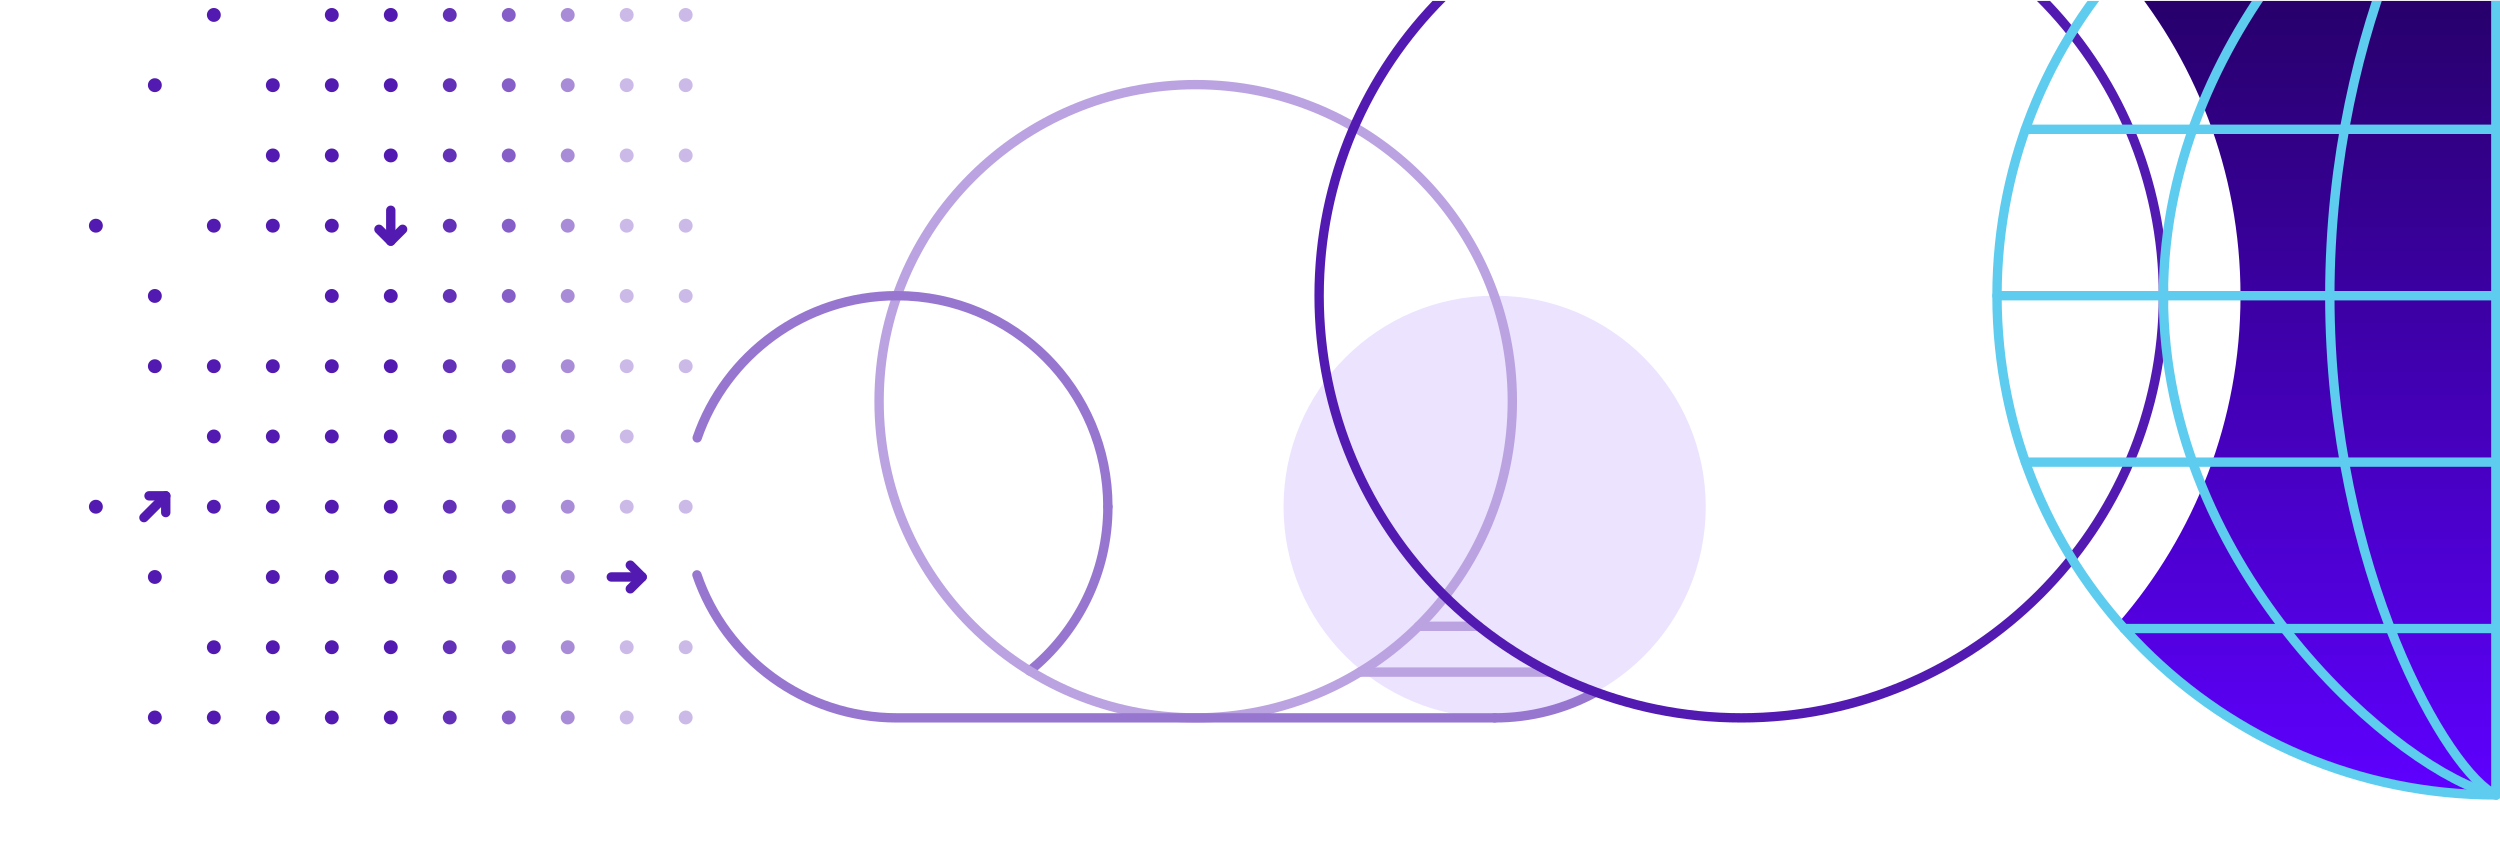 <?xml version="1.0" encoding="utf-8"?>
<svg xmlns="http://www.w3.org/2000/svg" width="1600" height="551" viewBox="0 0 1600 551" fill="none">
<g clip-path="url(#clip0_8310_91406)">
<path d="M956.575 459.446C1031.19 459.446 1091.67 398.96 1091.67 324.346C1091.67 249.732 1031.19 189.246 956.575 189.246C881.961 189.246 821.475 249.732 821.475 324.346C821.475 398.96 881.961 459.446 956.575 459.446Z" fill="#ECE3FF"/>
<path d="M956.575 459.435C979.895 459.435 1001.82 453.525 1020.96 443.125" stroke="#9776D0" stroke-width="6" stroke-linecap="round" stroke-linejoin="round"/>
<path d="M907.805 400.824H946.365" stroke="#BAA3E0" stroke-width="6" stroke-linecap="round" stroke-linejoin="round"/>
<path d="M870.285 430.137H991.915" stroke="#BAA3E0" stroke-width="6" stroke-linecap="round" stroke-linejoin="round"/>
<path d="M658.955 429.346C689.515 404.576 709.045 366.736 709.045 324.336" stroke="#9776D0" stroke-width="6" stroke-linecap="round" stroke-linejoin="round"/>
<path d="M765.255 459.436C877.17 459.436 967.895 368.711 967.895 256.796C967.895 144.881 877.17 54.156 765.255 54.156C653.34 54.156 562.615 144.881 562.615 256.796C562.615 368.711 653.34 459.436 765.255 459.436Z" stroke="#BAA3E0" stroke-width="6" stroke-linecap="round" stroke-linejoin="round"/>
<path d="M446.035 367.926C464.165 421.156 514.585 459.436 573.945 459.436H956.575" stroke="#9776D0" stroke-width="6" stroke-linecap="round" stroke-linejoin="round"/>
<path d="M709.035 324.346C709.035 249.736 648.555 189.246 573.935 189.246C514.765 189.246 464.485 227.286 446.205 280.236" stroke="#9776D0" stroke-width="6" stroke-linecap="round" stroke-linejoin="round"/>
<path d="M1114.42 459.435C1263.65 459.435 1384.61 338.466 1384.61 189.245C1384.61 40.023 1263.65 -80.945 1114.42 -80.945C965.203 -80.945 844.235 40.023 844.235 189.245C844.235 338.466 965.203 459.435 1114.42 459.435Z" stroke="#521AB1" stroke-width="6" stroke-linecap="round" stroke-linejoin="round"/>
<path d="M1917.09 189.256C1917.09 277.486 1881.33 357.356 1823.51 415.176C1765.69 472.996 1685.82 508.756 1597.59 508.756C1501.1 508.756 1414.59 465.986 1356.01 398.366C1404.55 342.336 1433.92 269.216 1433.92 189.256C1433.92 109.296 1404.55 36.186 1356.01 -19.844C1361.02 -25.634 1366.23 -31.254 1371.65 -36.674C1429.47 -94.494 1509.35 -130.254 1597.58 -130.254C1685.81 -130.254 1765.68 -94.494 1823.5 -36.674C1881.32 21.156 1917.08 101.026 1917.08 189.256H1917.09Z" fill="url(#paint0_linear_8310_91406)"/>
<path d="M1597.58 82.746H1296.27" stroke="#5DCCEE" stroke-width="6" stroke-linecap="round" stroke-linejoin="round"/>
<path d="M1597.58 189.246H1278.08" stroke="#5DCCEE" stroke-width="6" stroke-linecap="round" stroke-linejoin="round"/>
<path d="M1597.58 295.758H1296.27" stroke="#5DCCEE" stroke-width="6" stroke-linecap="round" stroke-linejoin="round"/>
<path d="M1597.58 402.258H1359.44" stroke="#5DCCEE" stroke-width="6" stroke-linecap="round" stroke-linejoin="round"/>
<path d="M1597.58 508.758C1421.12 508.758 1278.08 365.708 1278.08 189.258C1278.08 12.798 1421.13 -130.242 1597.58 -130.242V508.758Z" stroke="#5DCCEE" stroke-width="6" stroke-linecap="round" stroke-linejoin="round"/>
<path d="M1597.58 508.758C1537.25 495.758 1384.58 365.708 1384.58 189.258C1384.58 12.798 1538.71 -118.732 1597.58 -130.242V508.758Z" stroke="#5DCCEE" stroke-width="6" stroke-linecap="round" stroke-linejoin="round"/>
<path d="M1597.58 508.758C1567.41 495.758 1491.08 365.708 1491.08 189.258C1491.08 12.798 1568.15 -118.732 1597.58 -130.242V508.758Z" stroke="#5DCCEE" stroke-width="6" stroke-linecap="round" stroke-linejoin="round"/>
<path d="M216.465 457.484C216.345 457.214 216.215 456.964 216.055 456.714C215.895 456.474 215.705 456.244 215.505 456.034C215.305 455.824 215.065 455.644 214.825 455.484C214.585 455.324 214.325 455.184 214.055 455.074C213.775 454.954 213.505 454.874 213.215 454.814C211.775 454.524 210.235 455.004 209.205 456.034C208.375 456.864 207.895 458.014 207.895 459.174C207.895 459.464 207.925 459.764 207.985 460.044C208.035 460.334 208.125 460.614 208.245 460.884C208.355 461.154 208.495 461.404 208.655 461.644C208.815 461.894 209.005 462.114 209.205 462.324C210.035 463.154 211.185 463.634 212.345 463.634C212.635 463.634 212.935 463.594 213.215 463.544C213.495 463.484 213.775 463.404 214.055 463.284C214.325 463.174 214.575 463.034 214.825 462.874C215.065 462.714 215.295 462.524 215.505 462.324C215.705 462.114 215.895 461.894 216.055 461.644C216.215 461.404 216.345 461.144 216.465 460.884C216.575 460.614 216.665 460.334 216.715 460.044C216.775 459.754 216.805 459.464 216.805 459.174C216.805 458.884 216.775 458.594 216.715 458.314C216.665 458.034 216.575 457.744 216.465 457.474V457.484Z" fill="#521AB1"/>
<path d="M212.355 193.857C214.812 193.857 216.805 191.865 216.805 189.407C216.805 186.949 214.812 184.957 212.355 184.957C209.897 184.957 207.905 186.949 207.905 189.407C207.905 191.865 209.897 193.857 212.355 193.857Z" fill="#521AB1"/>
<path d="M212.355 283.787C214.812 283.787 216.805 281.794 216.805 279.337C216.805 276.879 214.812 274.887 212.355 274.887C209.897 274.887 207.905 276.879 207.905 279.337C207.905 281.794 209.897 283.787 212.355 283.787Z" fill="#521AB1"/>
<path d="M174.605 283.787C177.062 283.787 179.055 281.794 179.055 279.337C179.055 276.879 177.062 274.887 174.605 274.887C172.147 274.887 170.155 276.879 170.155 279.337C170.155 281.794 172.147 283.787 174.605 283.787Z" fill="#521AB1"/>
<path d="M212.355 238.826C214.812 238.826 216.805 236.833 216.805 234.376C216.805 231.918 214.812 229.926 212.355 229.926C209.897 229.926 207.905 231.918 207.905 234.376C207.905 236.833 209.897 238.826 212.355 238.826Z" fill="#521AB1"/>
<path d="M212.355 319.848C209.895 319.848 207.905 321.838 207.905 324.308C207.905 326.778 209.895 328.758 212.355 328.758C214.815 328.758 216.805 326.768 216.805 324.308C216.805 321.848 214.815 319.848 212.355 319.848Z" fill="#521AB1"/>
<path d="M212.355 373.716C214.812 373.716 216.805 371.724 216.805 369.266C216.805 366.809 214.812 364.816 212.355 364.816C209.897 364.816 207.905 366.809 207.905 369.266C207.905 371.724 209.897 373.716 212.355 373.716Z" fill="#521AB1"/>
<path d="M212.355 418.677C214.812 418.677 216.805 416.685 216.805 414.227C216.805 411.77 214.812 409.777 212.355 409.777C209.897 409.777 207.905 411.77 207.905 414.227C207.905 416.685 209.897 418.677 212.355 418.677Z" fill="#521AB1"/>
<path d="M212.355 58.966C214.812 58.966 216.805 56.974 216.805 54.516C216.805 52.059 214.812 50.066 212.355 50.066C209.897 50.066 207.905 52.059 207.905 54.516C207.905 56.974 209.897 58.966 212.355 58.966Z" fill="#521AB1"/>
<path d="M212.355 103.935C214.812 103.935 216.805 101.943 216.805 99.485C216.805 97.028 214.812 95.035 212.355 95.035C209.897 95.035 207.905 97.028 207.905 99.485C207.905 101.943 209.897 103.935 212.355 103.935Z" fill="#521AB1"/>
<path d="M212.355 148.896C214.812 148.896 216.805 146.904 216.805 144.446C216.805 141.988 214.812 139.996 212.355 139.996C209.897 139.996 207.905 141.988 207.905 144.446C207.905 146.904 209.897 148.896 212.355 148.896Z" fill="#521AB1"/>
<path d="M216.465 7.845C216.345 7.575 216.215 7.325 216.055 7.085C215.895 6.835 215.705 6.615 215.505 6.405C214.475 5.375 212.935 4.895 211.495 5.185C211.215 5.245 210.925 5.325 210.655 5.445C210.385 5.555 210.135 5.695 209.885 5.855C209.635 6.015 209.415 6.205 209.205 6.405C209.005 6.615 208.815 6.835 208.655 7.085C208.495 7.325 208.355 7.585 208.245 7.845C208.125 8.115 208.045 8.395 207.985 8.685C207.935 8.975 207.895 9.265 207.895 9.545C207.895 9.825 207.935 10.135 207.985 10.415C208.035 10.695 208.125 10.985 208.245 11.255C208.355 11.525 208.495 11.775 208.655 12.025C208.815 12.265 209.005 12.495 209.205 12.705C210.035 13.535 211.185 14.015 212.345 14.015C213.505 14.015 214.665 13.535 215.495 12.705C215.695 12.505 215.885 12.265 216.045 12.025C216.205 11.785 216.335 11.525 216.455 11.255C216.565 10.985 216.655 10.705 216.715 10.415C216.765 10.125 216.795 9.835 216.795 9.545C216.795 9.255 216.765 8.965 216.715 8.685C216.655 8.395 216.565 8.115 216.455 7.845H216.465Z" fill="#521AB1"/>
<path d="M254.215 457.487C254.095 457.217 253.965 456.967 253.805 456.717C253.645 456.477 253.455 456.247 253.255 456.037C253.055 455.827 252.815 455.647 252.575 455.487C252.335 455.327 252.075 455.187 251.805 455.077C251.535 454.957 251.265 454.877 250.975 454.817C250.395 454.697 249.805 454.697 249.245 454.817C248.955 454.877 248.675 454.957 248.405 455.077C248.135 455.187 247.885 455.327 247.635 455.487C247.385 455.647 247.165 455.837 246.955 456.037C246.755 456.237 246.565 456.477 246.395 456.717C246.235 456.957 246.105 457.217 245.995 457.487C245.875 457.757 245.795 458.037 245.735 458.327C245.685 458.617 245.645 458.907 245.645 459.187C245.645 459.467 245.685 459.777 245.735 460.057C245.785 460.347 245.875 460.627 245.995 460.897C246.105 461.167 246.235 461.417 246.395 461.657C246.565 461.907 246.755 462.127 246.955 462.337C247.155 462.537 247.385 462.727 247.635 462.887C247.875 463.047 248.135 463.187 248.405 463.297C248.675 463.417 248.955 463.497 249.245 463.557C249.525 463.607 249.825 463.647 250.105 463.647C250.385 463.647 250.695 463.607 250.975 463.557C251.265 463.497 251.535 463.417 251.805 463.297C252.085 463.187 252.335 463.047 252.575 462.887C252.815 462.727 253.045 462.537 253.255 462.337C253.455 462.127 253.645 461.907 253.805 461.657C253.965 461.417 254.095 461.157 254.215 460.897C254.325 460.627 254.415 460.347 254.475 460.057C254.525 459.767 254.555 459.477 254.555 459.187C254.555 458.897 254.525 458.607 254.475 458.327C254.415 458.047 254.325 457.757 254.215 457.487V457.487Z" fill="#521AB1"/>
<path d="M250.095 58.966C252.552 58.966 254.545 56.974 254.545 54.516C254.545 52.059 252.552 50.066 250.095 50.066C247.637 50.066 245.645 52.059 245.645 54.516C245.645 56.974 247.637 58.966 250.095 58.966Z" fill="#521AB1"/>
<path d="M250.095 373.716C252.552 373.716 254.545 371.724 254.545 369.266C254.545 366.809 252.552 364.816 250.095 364.816C247.637 364.816 245.645 366.809 245.645 369.266C245.645 371.724 247.637 373.716 250.095 373.716Z" fill="#521AB1"/>
<path d="M250.095 418.677C252.552 418.677 254.545 416.685 254.545 414.227C254.545 411.77 252.552 409.777 250.095 409.777C247.637 409.777 245.645 411.77 245.645 414.227C245.645 416.685 247.637 418.677 250.095 418.677Z" fill="#521AB1"/>
<path d="M250.095 193.857C252.552 193.857 254.545 191.865 254.545 189.407C254.545 186.949 252.552 184.957 250.095 184.957C247.637 184.957 245.645 186.949 245.645 189.407C245.645 191.865 247.637 193.857 250.095 193.857Z" fill="#521AB1"/>
<path d="M250.095 103.935C252.552 103.935 254.545 101.943 254.545 99.485C254.545 97.028 252.552 95.035 250.095 95.035C247.637 95.035 245.645 97.028 245.645 99.485C245.645 101.943 247.637 103.935 250.095 103.935Z" fill="#521AB1"/>
<path d="M250.095 238.826C252.552 238.826 254.545 236.833 254.545 234.376C254.545 231.918 252.552 229.926 250.095 229.926C247.637 229.926 245.645 231.918 245.645 234.376C245.645 236.833 247.637 238.826 250.095 238.826Z" fill="#521AB1"/>
<path d="M250.095 319.848C247.635 319.848 245.645 321.838 245.645 324.308C245.645 326.778 247.635 328.758 250.095 328.758C252.555 328.758 254.545 326.768 254.545 324.308C254.545 321.848 252.555 319.848 250.095 319.848Z" fill="#521AB1"/>
<path d="M250.095 283.787C252.552 283.787 254.545 281.794 254.545 279.337C254.545 276.879 252.552 274.887 250.095 274.887C247.637 274.887 245.645 276.879 245.645 279.337C245.645 281.794 247.637 283.787 250.095 283.787Z" fill="#521AB1"/>
<path d="M250.095 5.098C248.925 5.098 247.785 5.578 246.955 6.408C246.755 6.618 246.565 6.838 246.395 7.088C246.245 7.328 246.105 7.588 245.995 7.848C245.875 8.118 245.795 8.398 245.735 8.688C245.685 8.978 245.645 9.268 245.645 9.548C245.645 9.828 245.685 10.138 245.735 10.418C245.795 10.698 245.875 10.988 245.995 11.258C246.105 11.528 246.245 11.778 246.395 12.028C246.565 12.268 246.755 12.498 246.955 12.708C247.785 13.538 248.935 14.018 250.095 14.018C251.255 14.018 252.415 13.538 253.245 12.708C253.445 12.508 253.635 12.268 253.795 12.028C253.955 11.788 254.085 11.528 254.205 11.258C254.315 10.988 254.405 10.708 254.465 10.418C254.515 10.128 254.545 9.838 254.545 9.548C254.545 8.378 254.075 7.238 253.245 6.408C252.415 5.578 251.265 5.098 250.095 5.098V5.098Z" fill="#521AB1"/>
<path opacity="0.9" d="M286.985 454.827C286.695 454.887 286.415 454.967 286.145 455.087C285.875 455.197 285.615 455.337 285.375 455.497C285.125 455.657 284.905 455.847 284.695 456.047C284.495 456.247 284.305 456.487 284.145 456.727C283.985 456.967 283.845 457.227 283.735 457.497C283.615 457.767 283.535 458.047 283.475 458.337C283.425 458.627 283.385 458.917 283.385 459.197C283.385 459.477 283.425 459.787 283.475 460.067C283.535 460.357 283.615 460.637 283.735 460.907C283.845 461.177 283.985 461.427 284.145 461.667C284.305 461.917 284.495 462.137 284.695 462.347C284.895 462.547 285.125 462.737 285.375 462.897C285.615 463.057 285.875 463.197 286.145 463.307C286.415 463.427 286.695 463.507 286.985 463.567C287.265 463.617 287.565 463.657 287.845 463.657C289.015 463.657 290.165 463.177 290.995 462.347C291.195 462.137 291.385 461.917 291.545 461.667C291.705 461.427 291.835 461.167 291.955 460.907C292.065 460.637 292.155 460.357 292.215 460.067C292.265 459.777 292.295 459.487 292.295 459.197C292.295 458.027 291.825 456.887 290.995 456.057C289.965 455.027 288.425 454.557 286.985 454.837V454.827Z" fill="#521AB1"/>
<path opacity="0.9" d="M287.845 409.785C285.385 409.785 283.395 411.775 283.395 414.235C283.395 416.695 285.385 418.685 287.845 418.685C290.305 418.685 292.295 416.695 292.295 414.235C292.295 411.775 290.305 409.785 287.845 409.785Z" fill="#521AB1"/>
<path opacity="0.9" d="M287.845 274.887C285.385 274.887 283.395 276.877 283.395 279.337C283.395 281.797 285.385 283.787 287.845 283.787C290.305 283.787 292.295 281.797 292.295 279.337C292.295 276.877 290.305 274.887 287.845 274.887Z" fill="#521AB1"/>
<path opacity="0.9" d="M287.845 319.848C285.385 319.848 283.395 321.838 283.395 324.308C283.395 326.778 285.385 328.758 287.845 328.758C290.305 328.758 292.295 326.768 292.295 324.308C292.295 321.848 290.305 319.848 287.845 319.848Z" fill="#521AB1"/>
<path opacity="0.7" d="M325.595 319.848C323.135 319.848 321.145 321.838 321.145 324.308C321.145 326.778 323.135 328.758 325.595 328.758C328.055 328.758 330.045 326.768 330.045 324.308C330.045 321.848 328.055 319.848 325.595 319.848Z" fill="#521AB1"/>
<path opacity="0.9" d="M287.845 364.816C285.385 364.816 283.395 366.806 283.395 369.266C283.395 371.726 285.385 373.716 287.845 373.716C290.305 373.716 292.295 371.726 292.295 369.266C292.295 366.806 290.305 364.816 287.845 364.816Z" fill="#521AB1"/>
<path opacity="0.9" d="M287.845 50.066C285.385 50.066 283.395 52.056 283.395 54.516C283.395 56.976 285.385 58.966 287.845 58.966C290.305 58.966 292.295 56.976 292.295 54.516C292.295 52.056 290.305 50.066 287.845 50.066Z" fill="#521AB1"/>
<path opacity="0.9" d="M287.845 95.035C285.385 95.035 283.395 97.025 283.395 99.485C283.395 101.945 285.385 103.935 287.845 103.935C290.305 103.935 292.295 101.945 292.295 99.485C292.295 97.025 290.305 95.035 287.845 95.035Z" fill="#521AB1"/>
<path opacity="0.9" d="M287.845 229.926C285.385 229.926 283.395 231.916 283.395 234.376C283.395 236.836 285.385 238.826 287.845 238.826C290.305 238.826 292.295 236.836 292.295 234.376C292.295 231.916 290.305 229.926 287.845 229.926Z" fill="#521AB1"/>
<path opacity="0.9" d="M287.845 139.996C285.385 139.996 283.395 141.986 283.395 144.446C283.395 146.906 285.385 148.896 287.845 148.896C290.305 148.896 292.295 146.906 292.295 144.446C292.295 141.986 290.305 139.996 287.845 139.996Z" fill="#521AB1"/>
<path opacity="0.9" d="M287.845 184.957C285.385 184.957 283.395 186.947 283.395 189.407C283.395 191.867 285.385 193.857 287.845 193.857C290.305 193.857 292.295 191.867 292.295 189.407C292.295 186.947 290.305 184.957 287.845 184.957Z" fill="#521AB1"/>
<path opacity="0.9" d="M287.845 5.098C286.675 5.098 285.535 5.578 284.705 6.408C283.875 7.238 283.395 8.388 283.395 9.548C283.395 9.838 283.425 10.138 283.485 10.418C283.535 10.698 283.625 10.988 283.735 11.258C283.855 11.528 283.985 11.778 284.145 12.028C284.315 12.268 284.505 12.498 284.705 12.708C285.535 13.538 286.685 14.018 287.845 14.018C289.005 14.018 290.165 13.538 290.995 12.708C291.195 12.508 291.385 12.268 291.545 12.028C291.705 11.788 291.835 11.528 291.955 11.258C292.075 10.988 292.155 10.708 292.215 10.418C292.265 10.128 292.295 9.838 292.295 9.548C292.295 8.378 291.825 7.238 290.995 6.408C290.165 5.578 289.015 5.098 287.845 5.098Z" fill="#521AB1"/>
<path d="M173.735 454.827C173.455 454.887 173.165 454.967 172.895 455.087C172.625 455.197 172.375 455.337 172.125 455.497C171.875 455.657 171.655 455.847 171.445 456.047C171.245 456.247 171.055 456.487 170.895 456.727C170.735 456.967 170.595 457.227 170.485 457.497C170.365 457.767 170.285 458.047 170.225 458.337C170.175 458.627 170.135 458.917 170.135 459.197C170.135 459.477 170.175 459.787 170.225 460.067C170.285 460.357 170.365 460.637 170.485 460.907C170.595 461.177 170.735 461.427 170.895 461.667C171.055 461.917 171.245 462.137 171.445 462.347C171.645 462.547 171.875 462.737 172.125 462.897C172.365 463.057 172.625 463.197 172.895 463.307C173.165 463.427 173.445 463.507 173.735 463.567C174.025 463.617 174.315 463.657 174.595 463.657C175.765 463.657 176.915 463.177 177.745 462.347C177.945 462.137 178.135 461.917 178.295 461.667C178.455 461.427 178.585 461.167 178.705 460.907C178.815 460.637 178.905 460.357 178.965 460.067C179.015 459.777 179.045 459.487 179.045 459.197C179.045 458.027 178.575 456.887 177.745 456.057C176.715 455.027 175.175 454.547 173.735 454.837V454.827Z" fill="#521AB1"/>
<path d="M174.605 373.716C177.062 373.716 179.055 371.724 179.055 369.266C179.055 366.809 177.062 364.816 174.605 364.816C172.147 364.816 170.155 366.809 170.155 369.266C170.155 371.724 172.147 373.716 174.605 373.716Z" fill="#521AB1"/>
<path d="M174.605 238.826C177.062 238.826 179.055 236.833 179.055 234.376C179.055 231.918 177.062 229.926 174.605 229.926C172.147 229.926 170.155 231.918 170.155 234.376C170.155 236.833 172.147 238.826 174.605 238.826Z" fill="#521AB1"/>
<path d="M174.605 319.848C172.145 319.848 170.155 321.838 170.155 324.308C170.155 326.778 172.145 328.758 174.605 328.758C177.065 328.758 179.055 326.768 179.055 324.308C179.055 321.848 177.075 319.848 174.605 319.848Z" fill="#521AB1"/>
<path d="M174.605 418.677C177.062 418.677 179.055 416.685 179.055 414.227C179.055 411.77 177.062 409.777 174.605 409.777C172.147 409.777 170.155 411.77 170.155 414.227C170.155 416.685 172.147 418.677 174.605 418.677Z" fill="#521AB1"/>
<path d="M174.605 58.966C177.062 58.966 179.055 56.974 179.055 54.516C179.055 52.059 177.062 50.066 174.605 50.066C172.147 50.066 170.155 52.059 170.155 54.516C170.155 56.974 172.147 58.966 174.605 58.966Z" fill="#521AB1"/>
<path d="M174.605 103.935C177.062 103.935 179.055 101.943 179.055 99.485C179.055 97.028 177.062 95.035 174.605 95.035C172.147 95.035 170.155 97.028 170.155 99.485C170.155 101.943 172.147 103.935 174.605 103.935Z" fill="#521AB1"/>
<path d="M174.605 148.896C177.062 148.896 179.055 146.904 179.055 144.446C179.055 141.988 177.062 139.996 174.605 139.996C172.147 139.996 170.155 141.988 170.155 144.446C170.155 146.904 172.147 148.896 174.605 148.896Z" fill="#521AB1"/>
<path opacity="0.7" d="M329.715 457.484C329.595 457.214 329.465 456.964 329.305 456.714C329.145 456.474 328.955 456.244 328.755 456.034C328.555 455.824 328.315 455.644 328.075 455.484C327.835 455.324 327.565 455.184 327.305 455.074C327.035 454.954 326.765 454.874 326.475 454.814C325.025 454.524 323.495 455.004 322.465 456.034C322.265 456.234 322.075 456.474 321.905 456.714C321.745 456.954 321.615 457.214 321.495 457.484C321.385 457.754 321.295 458.034 321.245 458.324C321.185 458.614 321.155 458.904 321.155 459.184C321.155 459.464 321.185 459.774 321.245 460.054C321.295 460.344 321.385 460.624 321.495 460.894C321.615 461.164 321.745 461.414 321.905 461.654C322.075 461.904 322.265 462.124 322.465 462.334C323.295 463.164 324.445 463.644 325.605 463.644C325.895 463.644 326.195 463.604 326.475 463.554C326.765 463.494 327.035 463.414 327.305 463.294C327.575 463.184 327.835 463.044 328.075 462.884C328.315 462.724 328.545 462.534 328.755 462.334C328.955 462.124 329.145 461.904 329.305 461.654C329.465 461.414 329.595 461.154 329.715 460.894C329.825 460.624 329.915 460.344 329.965 460.054C330.025 459.764 330.055 459.474 330.055 459.184C330.055 458.894 330.025 458.604 329.965 458.324C329.915 458.044 329.825 457.754 329.715 457.484V457.484Z" fill="#521AB1"/>
<path opacity="0.7" d="M325.595 229.926C323.135 229.926 321.145 231.916 321.145 234.376C321.145 236.836 323.135 238.826 325.595 238.826C328.055 238.826 330.045 236.836 330.045 234.376C330.045 231.916 328.055 229.926 325.595 229.926Z" fill="#521AB1"/>
<path opacity="0.7" d="M325.595 274.887C323.135 274.887 321.145 276.877 321.145 279.337C321.145 281.797 323.135 283.787 325.595 283.787C328.055 283.787 330.045 281.797 330.045 279.337C330.045 276.877 328.055 274.887 325.595 274.887Z" fill="#521AB1"/>
<path opacity="0.7" d="M325.595 364.816C323.135 364.816 321.145 366.806 321.145 369.266C321.145 371.726 323.135 373.716 325.595 373.716C328.055 373.716 330.045 371.726 330.045 369.266C330.045 366.806 328.055 364.816 325.595 364.816Z" fill="#521AB1"/>
<path opacity="0.7" d="M325.595 139.996C323.135 139.996 321.145 141.986 321.145 144.446C321.145 146.906 323.135 148.896 325.595 148.896C328.055 148.896 330.045 146.906 330.045 144.446C330.045 141.986 328.055 139.996 325.595 139.996Z" fill="#521AB1"/>
<path opacity="0.7" d="M325.595 95.035C323.135 95.035 321.145 97.025 321.145 99.485C321.145 101.945 323.135 103.935 325.595 103.935C328.055 103.935 330.045 101.945 330.045 99.485C330.045 97.025 328.055 95.035 325.595 95.035Z" fill="#521AB1"/>
<path opacity="0.7" d="M325.595 50.066C323.135 50.066 321.145 52.056 321.145 54.516C321.145 56.976 323.135 58.966 325.595 58.966C328.055 58.966 330.045 56.976 330.045 54.516C330.045 52.056 328.055 50.066 325.595 50.066Z" fill="#521AB1"/>
<path opacity="0.7" d="M325.595 184.957C323.135 184.957 321.145 186.947 321.145 189.407C321.145 191.867 323.135 193.857 325.595 193.857C328.055 193.857 330.045 191.867 330.045 189.407C330.045 186.947 328.055 184.957 325.595 184.957Z" fill="#521AB1"/>
<path opacity="0.7" d="M325.595 409.785C323.135 409.785 321.145 411.775 321.145 414.235C321.145 416.695 323.135 418.685 325.595 418.685C328.055 418.685 330.045 416.695 330.045 414.235C330.045 411.775 328.055 409.785 325.595 409.785Z" fill="#521AB1"/>
<path opacity="0.7" d="M329.715 7.848C329.595 7.578 329.465 7.328 329.305 7.088C329.145 6.838 328.955 6.618 328.755 6.408C327.925 5.578 326.775 5.098 325.605 5.098C324.435 5.098 323.295 5.578 322.465 6.408C321.635 7.238 321.155 8.388 321.155 9.548C321.155 9.838 321.185 10.138 321.245 10.418C321.295 10.698 321.385 10.988 321.505 11.258C321.615 11.528 321.755 11.778 321.915 12.028C322.075 12.268 322.265 12.498 322.465 12.708C323.295 13.538 324.445 14.018 325.605 14.018C326.765 14.018 327.925 13.538 328.755 12.708C328.955 12.508 329.145 12.268 329.305 12.028C329.465 11.788 329.595 11.528 329.715 11.258C329.825 10.988 329.915 10.708 329.965 10.418C330.025 10.128 330.055 9.838 330.055 9.548C330.055 9.258 330.025 8.968 329.965 8.688C329.915 8.398 329.825 8.118 329.715 7.848V7.848Z" fill="#521AB1"/>
<path opacity="0.5" d="M367.455 457.484C367.335 457.214 367.205 456.964 367.045 456.714C366.885 456.474 366.695 456.244 366.495 456.034C365.465 455.004 363.925 454.524 362.475 454.814C362.195 454.874 361.915 454.954 361.645 455.074C361.375 455.184 361.125 455.324 360.875 455.484C360.625 455.644 360.405 455.834 360.195 456.034C359.995 456.234 359.805 456.474 359.635 456.714C359.485 456.954 359.345 457.214 359.235 457.484C359.115 457.754 359.035 458.034 358.975 458.324C358.925 458.614 358.885 458.904 358.885 459.184C358.885 459.464 358.925 459.774 358.975 460.054C359.025 460.344 359.115 460.624 359.235 460.894C359.345 461.164 359.485 461.414 359.635 461.654C359.805 461.904 359.995 462.124 360.195 462.334C360.395 462.534 360.625 462.724 360.875 462.884C361.115 463.044 361.375 463.184 361.645 463.294C361.915 463.414 362.195 463.494 362.475 463.554C362.765 463.604 363.065 463.644 363.345 463.644C364.515 463.644 365.665 463.164 366.495 462.334C366.695 462.124 366.885 461.904 367.045 461.654C367.205 461.414 367.335 461.154 367.455 460.894C367.565 460.624 367.655 460.344 367.715 460.054C367.765 459.764 367.795 459.474 367.795 459.184C367.795 458.894 367.765 458.604 367.715 458.324C367.655 458.044 367.565 457.754 367.455 457.484V457.484Z" fill="#521AB1"/>
<path opacity="0.5" d="M363.345 238.826C365.802 238.826 367.795 236.833 367.795 234.376C367.795 231.918 365.802 229.926 363.345 229.926C360.887 229.926 358.895 231.918 358.895 234.376C358.895 236.833 360.887 238.826 363.345 238.826Z" fill="#521AB1"/>
<path opacity="0.5" d="M363.345 283.787C365.802 283.787 367.795 281.794 367.795 279.337C367.795 276.879 365.802 274.887 363.345 274.887C360.887 274.887 358.895 276.879 358.895 279.337C358.895 281.794 360.887 283.787 363.345 283.787Z" fill="#521AB1"/>
<path opacity="0.5" d="M363.345 319.848C360.885 319.848 358.895 321.838 358.895 324.308C358.895 326.778 360.885 328.758 363.345 328.758C365.805 328.758 367.795 326.768 367.795 324.308C367.795 321.848 365.805 319.848 363.345 319.848Z" fill="#521AB1"/>
<path opacity="0.5" d="M363.345 103.935C365.802 103.935 367.795 101.943 367.795 99.485C367.795 97.028 365.802 95.035 363.345 95.035C360.887 95.035 358.895 97.028 358.895 99.485C358.895 101.943 360.887 103.935 363.345 103.935Z" fill="#521AB1"/>
<path opacity="0.5" d="M363.345 193.857C365.802 193.857 367.795 191.865 367.795 189.407C367.795 186.949 365.802 184.957 363.345 184.957C360.887 184.957 358.895 186.949 358.895 189.407C358.895 191.865 360.887 193.857 363.345 193.857Z" fill="#521AB1"/>
<path opacity="0.5" d="M363.345 148.896C365.802 148.896 367.795 146.904 367.795 144.446C367.795 141.988 365.802 139.996 363.345 139.996C360.887 139.996 358.895 141.988 358.895 144.446C358.895 146.904 360.887 148.896 363.345 148.896Z" fill="#521AB1"/>
<path opacity="0.5" d="M363.345 418.677C365.802 418.677 367.795 416.685 367.795 414.227C367.795 411.77 365.802 409.777 363.345 409.777C360.887 409.777 358.895 411.77 358.895 414.227C358.895 416.685 360.887 418.677 363.345 418.677Z" fill="#521AB1"/>
<path opacity="0.5" d="M363.345 58.966C365.802 58.966 367.795 56.974 367.795 54.516C367.795 52.059 365.802 50.066 363.345 50.066C360.887 50.066 358.895 52.059 358.895 54.516C358.895 56.974 360.887 58.966 363.345 58.966Z" fill="#521AB1"/>
<path opacity="0.5" d="M363.345 373.716C365.802 373.716 367.795 371.724 367.795 369.266C367.795 366.809 365.802 364.816 363.345 364.816C360.887 364.816 358.895 366.809 358.895 369.266C358.895 371.724 360.887 373.716 363.345 373.716Z" fill="#521AB1"/>
<path opacity="0.5" d="M367.455 7.845C367.335 7.575 367.205 7.325 367.045 7.085C366.885 6.835 366.695 6.615 366.495 6.405C366.285 6.205 366.055 6.015 365.815 5.855C365.575 5.695 365.315 5.555 365.045 5.445C364.775 5.325 364.505 5.245 364.215 5.185C362.765 4.895 361.235 5.375 360.205 6.405C360.005 6.615 359.815 6.835 359.645 7.085C359.485 7.325 359.355 7.585 359.235 7.845C359.125 8.115 359.035 8.395 358.985 8.685C358.925 8.975 358.895 9.265 358.895 9.545C358.895 9.825 358.925 10.135 358.985 10.415C359.035 10.695 359.125 10.985 359.235 11.255C359.355 11.525 359.485 11.775 359.645 12.025C359.815 12.265 360.005 12.495 360.205 12.705C361.035 13.535 362.185 14.015 363.345 14.015C364.505 14.015 365.665 13.535 366.495 12.705C366.695 12.505 366.885 12.265 367.045 12.025C367.205 11.785 367.335 11.525 367.455 11.255C367.565 10.985 367.655 10.705 367.705 10.415C367.765 10.125 367.795 9.835 367.795 9.545C367.795 9.255 367.765 8.965 367.705 8.685C367.655 8.395 367.565 8.115 367.455 7.845Z" fill="#521AB1"/>
<path opacity="0.3" d="M405.205 457.484C405.085 457.214 404.955 456.964 404.795 456.714C404.635 456.474 404.445 456.244 404.245 456.034C404.045 455.824 403.805 455.644 403.565 455.484C403.325 455.324 403.065 455.184 402.795 455.074C402.525 454.954 402.255 454.874 401.965 454.814C400.525 454.524 398.985 455.004 397.955 456.034C397.125 456.864 396.645 458.014 396.645 459.174C396.645 459.464 396.675 459.764 396.735 460.044C396.785 460.334 396.875 460.614 396.985 460.884C397.105 461.154 397.235 461.404 397.405 461.644C397.565 461.894 397.755 462.114 397.955 462.324C398.785 463.154 399.925 463.634 401.095 463.634C401.385 463.634 401.685 463.594 401.965 463.544C402.245 463.484 402.525 463.404 402.795 463.284C403.075 463.174 403.325 463.034 403.565 462.874C403.805 462.714 404.035 462.524 404.245 462.324C404.445 462.114 404.635 461.894 404.795 461.644C404.955 461.404 405.085 461.144 405.205 460.884C405.315 460.614 405.405 460.334 405.455 460.044C405.515 459.754 405.545 459.464 405.545 459.174C405.545 458.884 405.515 458.594 405.455 458.314C405.405 458.034 405.315 457.744 405.205 457.474V457.484Z" fill="#521AB1"/>
<path opacity="0.3" d="M401.095 58.966C403.552 58.966 405.545 56.974 405.545 54.516C405.545 52.059 403.552 50.066 401.095 50.066C398.637 50.066 396.645 52.059 396.645 54.516C396.645 56.974 398.637 58.966 401.095 58.966Z" fill="#521AB1"/>
<path opacity="0.3" d="M401.095 238.826C403.552 238.826 405.545 236.833 405.545 234.376C405.545 231.918 403.552 229.926 401.095 229.926C398.637 229.926 396.645 231.918 396.645 234.376C396.645 236.833 398.637 238.826 401.095 238.826Z" fill="#521AB1"/>
<path opacity="0.3" d="M438.845 238.826C441.302 238.826 443.295 236.833 443.295 234.376C443.295 231.918 441.302 229.926 438.845 229.926C436.387 229.926 434.395 231.918 434.395 234.376C434.395 236.833 436.387 238.826 438.845 238.826Z" fill="#521AB1"/>
<path opacity="0.3" d="M401.095 148.896C403.552 148.896 405.545 146.904 405.545 144.446C405.545 141.988 403.552 139.996 401.095 139.996C398.637 139.996 396.645 141.988 396.645 144.446C396.645 146.904 398.637 148.896 401.095 148.896Z" fill="#521AB1"/>
<path opacity="0.3" d="M438.845 148.896C441.302 148.896 443.295 146.904 443.295 144.446C443.295 141.988 441.302 139.996 438.845 139.996C436.387 139.996 434.395 141.988 434.395 144.446C434.395 146.904 436.387 148.896 438.845 148.896Z" fill="#521AB1"/>
<path opacity="0.3" d="M438.845 103.935C441.302 103.935 443.295 101.943 443.295 99.485C443.295 97.028 441.302 95.035 438.845 95.035C436.387 95.035 434.395 97.028 434.395 99.485C434.395 101.943 436.387 103.935 438.845 103.935Z" fill="#521AB1"/>
<path opacity="0.3" d="M401.095 193.857C403.552 193.857 405.545 191.865 405.545 189.407C405.545 186.949 403.552 184.957 401.095 184.957C398.637 184.957 396.645 186.949 396.645 189.407C396.645 191.865 398.637 193.857 401.095 193.857Z" fill="#521AB1"/>
<path opacity="0.3" d="M401.095 103.935C403.552 103.935 405.545 101.943 405.545 99.485C405.545 97.028 403.552 95.035 401.095 95.035C398.637 95.035 396.645 97.028 396.645 99.485C396.645 101.943 398.637 103.935 401.095 103.935Z" fill="#521AB1"/>
<path opacity="0.3" d="M401.095 418.677C403.552 418.677 405.545 416.685 405.545 414.227C405.545 411.77 403.552 409.777 401.095 409.777C398.637 409.777 396.645 411.77 396.645 414.227C396.645 416.685 398.637 418.677 401.095 418.677Z" fill="#521AB1"/>
<path opacity="0.3" d="M438.845 418.677C441.302 418.677 443.295 416.685 443.295 414.227C443.295 411.77 441.302 409.777 438.845 409.777C436.387 409.777 434.395 411.77 434.395 414.227C434.395 416.685 436.387 418.677 438.845 418.677Z" fill="#521AB1"/>
<path opacity="0.3" d="M401.095 319.848C398.635 319.848 396.645 321.838 396.645 324.308C396.645 326.778 398.635 328.758 401.095 328.758C403.555 328.758 405.545 326.768 405.545 324.308C405.545 321.848 403.555 319.848 401.095 319.848Z" fill="#521AB1"/>
<path opacity="0.3" d="M401.095 283.787C403.552 283.787 405.545 281.794 405.545 279.337C405.545 276.879 403.552 274.887 401.095 274.887C398.637 274.887 396.645 276.879 396.645 279.337C396.645 281.794 398.637 283.787 401.095 283.787Z" fill="#521AB1"/>
<path opacity="0.3" d="M405.205 7.845C405.085 7.575 404.955 7.325 404.795 7.085C404.635 6.835 404.445 6.615 404.245 6.405C403.205 5.375 401.675 4.895 400.225 5.185C399.945 5.245 399.665 5.325 399.395 5.445C399.125 5.555 398.875 5.695 398.625 5.855C398.375 6.015 398.155 6.205 397.945 6.405C397.745 6.615 397.555 6.835 397.395 7.085C397.225 7.325 397.095 7.585 396.985 7.845C396.865 8.115 396.785 8.395 396.725 8.685C396.675 8.975 396.635 9.265 396.635 9.545C396.635 9.825 396.675 10.135 396.725 10.415C396.775 10.695 396.865 10.985 396.985 11.255C397.095 11.525 397.225 11.775 397.395 12.025C397.555 12.265 397.745 12.495 397.945 12.705C398.775 13.535 399.925 14.015 401.085 14.015C402.245 14.015 403.405 13.535 404.235 12.705C404.435 12.505 404.625 12.265 404.785 12.025C404.945 11.785 405.075 11.525 405.195 11.255C405.305 10.985 405.395 10.705 405.445 10.415C405.505 10.125 405.535 9.835 405.535 9.545C405.535 9.255 405.505 8.965 405.445 8.685C405.395 8.395 405.305 8.115 405.195 7.845H405.205Z" fill="#521AB1"/>
<path opacity="0.3" d="M442.955 457.484C442.835 457.214 442.705 456.964 442.545 456.714C442.385 456.474 442.195 456.244 441.995 456.034C441.795 455.824 441.555 455.644 441.315 455.484C441.075 455.324 440.815 455.184 440.545 455.074C440.275 454.954 440.005 454.874 439.715 454.814C438.275 454.524 436.735 455.004 435.705 456.034C434.875 456.864 434.395 458.014 434.395 459.174C434.395 459.464 434.425 459.764 434.485 460.044C434.535 460.334 434.625 460.614 434.735 460.884C434.855 461.154 434.985 461.404 435.155 461.644C435.315 461.894 435.505 462.114 435.705 462.324C436.535 463.154 437.675 463.634 438.845 463.634C439.135 463.634 439.435 463.594 439.715 463.544C439.995 463.484 440.275 463.404 440.545 463.284C440.825 463.174 441.075 463.034 441.315 462.874C441.555 462.714 441.785 462.524 441.995 462.324C442.195 462.114 442.385 461.894 442.545 461.644C442.705 461.404 442.835 461.144 442.955 460.884C443.065 460.614 443.155 460.334 443.205 460.044C443.265 459.754 443.295 459.464 443.295 459.174C443.295 458.884 443.265 458.594 443.205 458.314C443.155 458.034 443.065 457.744 442.955 457.474V457.484Z" fill="#521AB1"/>
<path opacity="0.3" d="M438.845 58.966C441.302 58.966 443.295 56.974 443.295 54.516C443.295 52.059 441.302 50.066 438.845 50.066C436.387 50.066 434.395 52.059 434.395 54.516C434.395 56.974 436.387 58.966 438.845 58.966Z" fill="#521AB1"/>
<path opacity="0.3" d="M438.845 193.857C441.302 193.857 443.295 191.865 443.295 189.407C443.295 186.949 441.302 184.957 438.845 184.957C436.387 184.957 434.395 186.949 434.395 189.407C434.395 191.865 436.387 193.857 438.845 193.857Z" fill="#521AB1"/>
<path opacity="0.3" d="M438.845 319.848C436.385 319.848 434.395 321.838 434.395 324.308C434.395 326.778 436.385 328.758 438.845 328.758C441.305 328.758 443.295 326.768 443.295 324.308C443.295 321.848 441.305 319.848 438.845 319.848Z" fill="#521AB1"/>
<path opacity="0.3" d="M442.955 7.845C442.835 7.575 442.705 7.325 442.545 7.085C442.385 6.835 442.195 6.615 441.995 6.405C440.955 5.375 439.425 4.895 437.975 5.185C437.695 5.245 437.415 5.325 437.145 5.445C436.875 5.555 436.625 5.695 436.375 5.855C436.125 6.015 435.905 6.205 435.695 6.405C435.495 6.615 435.305 6.835 435.145 7.085C434.975 7.325 434.845 7.585 434.735 7.845C434.615 8.115 434.535 8.395 434.475 8.685C434.425 8.975 434.385 9.265 434.385 9.545C434.385 9.825 434.425 10.135 434.475 10.415C434.525 10.695 434.615 10.985 434.735 11.255C434.845 11.525 434.975 11.775 435.145 12.025C435.305 12.265 435.495 12.495 435.695 12.705C436.525 13.535 437.675 14.015 438.835 14.015C439.995 14.015 441.155 13.535 441.985 12.705C442.185 12.505 442.375 12.265 442.535 12.025C442.695 11.785 442.825 11.525 442.945 11.255C443.055 10.985 443.145 10.705 443.195 10.415C443.255 10.125 443.285 9.835 443.285 9.545C443.285 9.255 443.255 8.965 443.195 8.685C443.145 8.395 443.055 8.115 442.945 7.845H442.955Z" fill="#521AB1"/>
<path d="M135.985 454.827C135.705 454.887 135.415 454.967 135.145 455.087C134.875 455.197 134.615 455.337 134.375 455.497C134.125 455.657 133.905 455.847 133.695 456.047C133.495 456.247 133.305 456.487 133.145 456.727C132.985 456.967 132.845 457.227 132.735 457.497C132.615 457.767 132.535 458.047 132.475 458.337C132.425 458.627 132.385 458.917 132.385 459.197C132.385 459.477 132.425 459.787 132.475 460.067C132.535 460.357 132.615 460.637 132.735 460.907C132.845 461.177 132.985 461.427 133.145 461.667C133.305 461.917 133.495 462.137 133.695 462.347C133.895 462.547 134.125 462.737 134.375 462.897C134.615 463.057 134.875 463.197 135.145 463.307C135.415 463.427 135.695 463.507 135.985 463.567C136.265 463.617 136.565 463.657 136.845 463.657C138.015 463.657 139.165 463.177 139.995 462.347C140.195 462.137 140.385 461.917 140.545 461.667C140.705 461.427 140.845 461.167 140.955 460.907C141.075 460.637 141.155 460.357 141.215 460.067C141.265 459.777 141.295 459.487 141.295 459.197C141.295 458.027 140.825 456.887 139.995 456.057C138.965 455.027 137.425 454.557 135.985 454.837V454.827Z" fill="#521AB1"/>
<path d="M136.855 319.848C134.395 319.848 132.405 321.838 132.405 324.308C132.405 326.778 134.395 328.758 136.855 328.758C139.315 328.758 141.305 326.768 141.305 324.308C141.305 321.848 139.325 319.848 136.855 319.848Z" fill="#521AB1"/>
<path d="M136.855 409.785C134.395 409.785 132.405 411.775 132.405 414.235C132.405 416.695 134.395 418.685 136.855 418.685C139.315 418.685 141.305 416.695 141.305 414.235C141.305 411.775 139.325 409.785 136.855 409.785Z" fill="#521AB1"/>
<path d="M136.855 148.896C139.312 148.896 141.305 146.904 141.305 144.446C141.305 141.988 139.312 139.996 136.855 139.996C134.397 139.996 132.405 141.988 132.405 144.446C132.405 146.904 134.397 148.896 136.855 148.896Z" fill="#521AB1"/>
<path d="M136.855 283.787C139.312 283.787 141.305 281.794 141.305 279.337C141.305 276.879 139.312 274.887 136.855 274.887C134.397 274.887 132.405 276.879 132.405 279.337C132.405 281.794 134.397 283.787 136.855 283.787Z" fill="#521AB1"/>
<path d="M136.855 238.826C139.312 238.826 141.305 236.833 141.305 234.376C141.305 231.918 139.312 229.926 136.855 229.926C134.397 229.926 132.405 231.918 132.405 234.376C132.405 236.833 134.397 238.826 136.855 238.826Z" fill="#521AB1"/>
<path d="M136.855 5.098C135.685 5.098 134.545 5.578 133.715 6.408C132.885 7.238 132.405 8.388 132.405 9.548C132.405 9.838 132.445 10.138 132.495 10.418C132.545 10.698 132.635 10.988 132.755 11.258C132.865 11.528 133.005 11.778 133.165 12.028C133.325 12.268 133.515 12.498 133.715 12.708C134.545 13.538 135.695 14.018 136.855 14.018C138.015 14.018 139.175 13.538 140.005 12.708C140.205 12.508 140.395 12.268 140.555 12.028C140.715 11.788 140.855 11.528 140.965 11.258C141.085 10.988 141.165 10.708 141.225 10.418C141.275 10.128 141.305 9.838 141.305 9.548C141.305 8.378 140.835 7.238 140.005 6.408C139.175 5.578 138.025 5.098 136.855 5.098Z" fill="#521AB1"/>
<path d="M61.365 319.848C58.895 319.848 56.905 321.838 56.905 324.308C56.905 326.778 58.895 328.758 61.365 328.758C63.835 328.758 65.815 326.768 65.815 324.308C65.815 321.848 63.825 319.848 61.365 319.848Z" fill="#521AB1"/>
<path d="M61.365 139.996C58.895 139.996 56.905 141.986 56.905 144.446C56.905 146.906 58.895 148.896 61.365 148.896C63.835 148.896 65.815 146.906 65.815 144.446C65.815 141.986 63.825 139.996 61.365 139.996Z" fill="#521AB1"/>
<path d="M103.215 457.484C103.105 457.214 102.965 456.964 102.805 456.714C102.645 456.474 102.455 456.244 102.255 456.034C102.055 455.824 101.815 455.644 101.575 455.484C101.335 455.324 101.075 455.184 100.805 455.074C100.535 454.954 100.255 454.874 99.965 454.814C98.525 454.524 96.985 455.004 95.955 456.034C95.755 456.234 95.565 456.474 95.405 456.714C95.245 456.954 95.105 457.214 94.995 457.484C94.875 457.754 94.795 458.034 94.735 458.324C94.685 458.614 94.645 458.904 94.645 459.184C94.645 459.464 94.685 459.774 94.735 460.054C94.795 460.344 94.875 460.624 94.995 460.894C95.105 461.164 95.245 461.414 95.405 461.654C95.565 461.904 95.755 462.124 95.955 462.334C96.785 463.164 97.935 463.644 99.095 463.644C99.385 463.644 99.685 463.604 99.965 463.554C100.245 463.494 100.535 463.414 100.805 463.294C101.075 463.184 101.335 463.044 101.575 462.884C101.815 462.724 102.045 462.534 102.255 462.334C102.455 462.124 102.645 461.904 102.805 461.654C102.965 461.414 103.105 461.154 103.215 460.894C103.335 460.624 103.415 460.344 103.475 460.054C103.525 459.764 103.555 459.474 103.555 459.184C103.555 458.894 103.525 458.604 103.475 458.324C103.415 458.044 103.335 457.754 103.215 457.484V457.484Z" fill="#521AB1"/>
<path d="M99.105 229.926C96.645 229.926 94.655 231.916 94.655 234.376C94.655 236.836 96.645 238.826 99.105 238.826C101.565 238.826 103.555 236.836 103.555 234.376C103.555 231.916 101.565 229.926 99.105 229.926Z" fill="#521AB1"/>
<path d="M99.105 184.957C96.645 184.957 94.655 186.947 94.655 189.407C94.655 191.867 96.645 193.857 99.105 193.857C101.565 193.857 103.555 191.867 103.555 189.407C103.555 186.947 101.565 184.957 99.105 184.957Z" fill="#521AB1"/>
<path d="M99.105 364.816C96.645 364.816 94.655 366.806 94.655 369.266C94.655 371.726 96.645 373.716 99.105 373.716C101.565 373.716 103.555 371.726 103.555 369.266C103.555 366.806 101.565 364.816 99.105 364.816Z" fill="#521AB1"/>
<path d="M99.105 50.066C96.645 50.066 94.655 52.056 94.655 54.516C94.655 56.976 96.645 58.966 99.105 58.966C101.565 58.966 103.555 56.976 103.555 54.516C103.555 52.056 101.565 50.066 99.105 50.066Z" fill="#521AB1"/>
<path d="M391.225 369.266H410.965" stroke="#521AB1" stroke-width="6" stroke-linecap="round" stroke-linejoin="round"/>
<path d="M403.395 376.835L410.965 369.265L403.395 361.695" stroke="#521AB1" stroke-width="6" stroke-linecap="round" stroke-linejoin="round"/>
<path d="M92.125 331.274L106.075 317.324" stroke="#521AB1" stroke-width="6" stroke-linecap="round" stroke-linejoin="round"/>
<path d="M106.075 328.034V317.324H95.375" stroke="#521AB1" stroke-width="6" stroke-linecap="round" stroke-linejoin="round"/>
<path d="M250.095 134.574V154.314" stroke="#521AB1" stroke-width="6" stroke-linecap="round" stroke-linejoin="round"/>
<path d="M242.525 146.746L250.095 154.316L257.675 146.746" stroke="#521AB1" stroke-width="6" stroke-linecap="round" stroke-linejoin="round"/>
</g>
<defs>
<linearGradient id="paint0_linear_8310_91406" x1="1636.55" y1="506.756" x2="1636.55" y2="-130.184" gradientUnits="userSpaceOnUse">
<stop stop-color="#5E00FF"/>
<stop offset="1" stop-color="#190045"/>
</linearGradient>
<clipPath id="clip0_8310_91406">
<rect width="1600" height="550" fill="white" transform="translate(0 0.582)"/>
</clipPath>
</defs>
</svg>